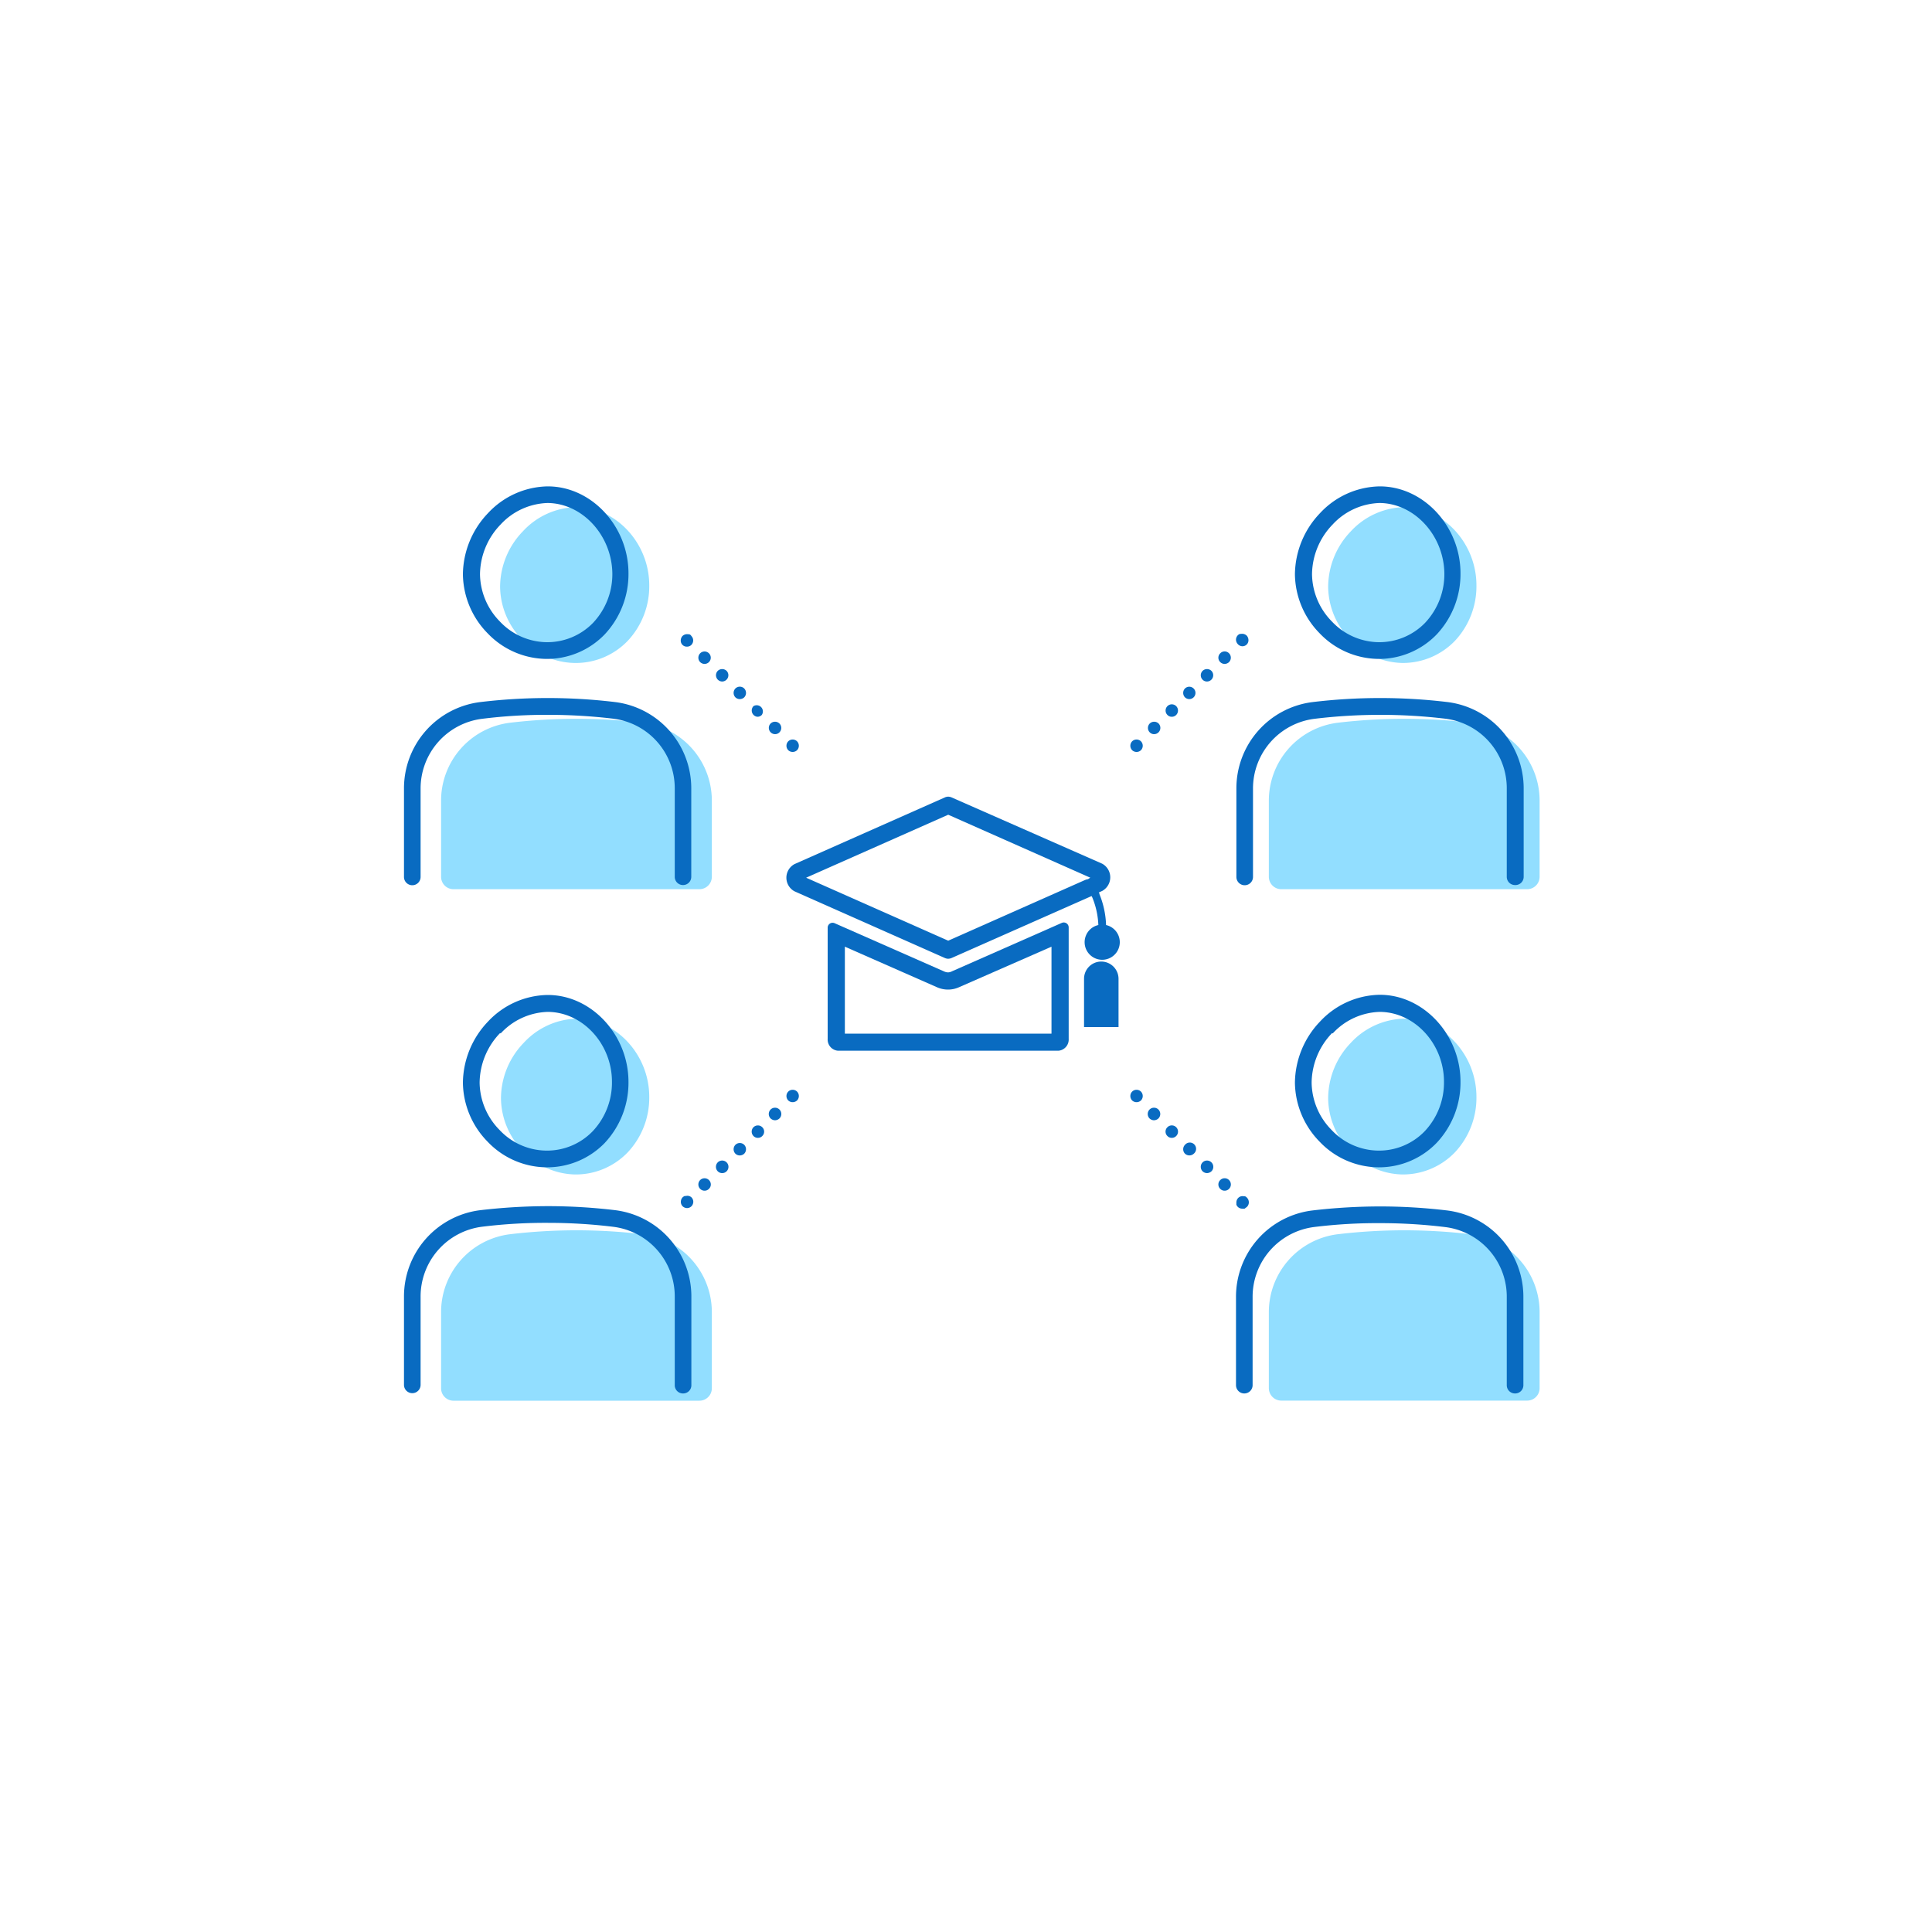 <svg xmlns="http://www.w3.org/2000/svg" viewBox="0 0 200 200"><defs><style>.cls-1{fill:#fff;}.cls-2{fill:#92deff;}.cls-3{fill:#096bc1;}</style></defs><g id="レイヤー_6" data-name="レイヤー 6"><rect class="cls-1" x="-2" y="-2" width="204" height="204"/></g><g id="レイヤー_7" data-name="レイヤー 7"><path class="cls-2" d="M59.49,68.63h0A7.45,7.45,0,0,0,65,66.32a8.25,8.25,0,0,0,2.21-5.73c0-4.35-3.42-8.06-7.48-8.09h0A7.72,7.72,0,0,0,54.13,55a8.31,8.31,0,0,0-2.36,5.74,7.93,7.93,0,0,0,2.31,5.5A7.6,7.6,0,0,0,59.49,68.63Z"/><path class="cls-2" d="M66.58,74.82a58.33,58.33,0,0,0-13.81,0,8.13,8.13,0,0,0-7.11,8.09v7.85A1.29,1.29,0,0,0,47,92.05H72.4a1.29,1.29,0,0,0,1.29-1.29V82.91A8.13,8.13,0,0,0,66.58,74.82Z"/><path class="cls-2" d="M145.18,68.63h0a7.47,7.47,0,0,0,5.45-2.31,8.25,8.25,0,0,0,2.21-5.73c0-4.35-3.42-8.06-7.48-8.09h0a7.76,7.76,0,0,0-5.52,2.5,8.34,8.34,0,0,0-2.35,5.74,7.93,7.93,0,0,0,2.31,5.5A7.6,7.6,0,0,0,145.18,68.63Z"/><path class="cls-2" d="M152.27,74.82a58.33,58.33,0,0,0-13.81,0,8.13,8.13,0,0,0-7.11,8.09v7.85a1.29,1.29,0,0,0,1.29,1.29h25.45a1.29,1.29,0,0,0,1.29-1.29V82.91A8.13,8.13,0,0,0,152.27,74.82Z"/><path class="cls-2" d="M59.49,121.58h0A7.45,7.45,0,0,0,65,119.27a8.25,8.25,0,0,0,2.21-5.73c0-4.35-3.42-8.06-7.48-8.09h0a7.72,7.72,0,0,0-5.51,2.5,8.31,8.31,0,0,0-2.36,5.74,7.93,7.93,0,0,0,2.31,5.5A7.6,7.6,0,0,0,59.49,121.58Z"/><path class="cls-2" d="M66.58,127.77a58.33,58.33,0,0,0-13.81,0,8.13,8.13,0,0,0-7.11,8.09v7.84A1.29,1.29,0,0,0,47,145H72.4a1.29,1.29,0,0,0,1.29-1.29v-7.84A8.13,8.13,0,0,0,66.58,127.77Z"/><path class="cls-3" d="M56.54,68.21a8.53,8.53,0,0,1-6.06-2.65,8.87,8.87,0,0,1-2.56-6.1,9.29,9.29,0,0,1,2.6-6.34h0a8.62,8.62,0,0,1,6.14-2.77h.05c4.53,0,8.35,4.14,8.35,9a9.12,9.12,0,0,1-2.46,6.32A8.3,8.3,0,0,1,56.54,68.21Zm.16-16.14h0a6.9,6.9,0,0,0-4.89,2.24h0a7.51,7.51,0,0,0-2.12,5.14,7.1,7.1,0,0,0,2.07,4.9,6.77,6.77,0,0,0,4.79,2.13,6.61,6.61,0,0,0,4.84-2,7.34,7.34,0,0,0,2-5.13C63.33,55.42,60.3,52.11,56.7,52.07Zm-5.55,1.65Z"/><path class="cls-3" d="M70.71,91.62a.85.85,0,0,1-.86-.86V81.62A7.25,7.25,0,0,0,63.5,74.4,57.29,57.29,0,0,0,56.83,74a53.44,53.44,0,0,0-6.92.41,7.27,7.27,0,0,0-6.37,7.23v9.14a.86.86,0,0,1-1.72,0V81.62a9,9,0,0,1,7.88-8.94,58.61,58.61,0,0,1,14,0,9,9,0,0,1,7.86,8.94v9.14A.85.85,0,0,1,70.71,91.62Z"/><path class="cls-3" d="M142.67,68.21a8.53,8.53,0,0,1-6.06-2.65,8.87,8.87,0,0,1-2.56-6.1,9.29,9.29,0,0,1,2.6-6.34h0a8.62,8.62,0,0,1,6.14-2.77h.05c4.53,0,8.35,4.14,8.35,9a9.12,9.12,0,0,1-2.46,6.32A8.3,8.3,0,0,1,142.67,68.21Zm.16-16.14h0a6.9,6.9,0,0,0-4.89,2.24h0a7.51,7.51,0,0,0-2.12,5.14,7.1,7.1,0,0,0,2.07,4.9,6.77,6.77,0,0,0,4.79,2.13,6.61,6.61,0,0,0,4.84-2,7.34,7.34,0,0,0,2-5.13C149.46,55.42,146.43,52.11,142.83,52.07Zm-5.55,1.65Z"/><path class="cls-3" d="M156.84,91.62a.85.85,0,0,1-.86-.86V81.62a7.25,7.25,0,0,0-6.35-7.22A57.29,57.29,0,0,0,143,74h-.14a56.86,56.86,0,0,0-6.78.41,7.27,7.27,0,0,0-6.37,7.23v9.14a.86.86,0,1,1-1.72,0V81.62a9,9,0,0,1,7.88-8.94,58.61,58.61,0,0,1,14,0,9,9,0,0,1,7.86,8.94v9.14A.85.85,0,0,1,156.84,91.62Z"/><path class="cls-3" d="M56.54,120.84a8.49,8.49,0,0,1-6.06-2.65,8.87,8.87,0,0,1-2.56-6.1,9.29,9.29,0,0,1,2.6-6.34h0A8.62,8.62,0,0,1,56.66,103h.05c4.53,0,8.35,4.14,8.35,9a9.12,9.12,0,0,1-2.46,6.32A8.3,8.3,0,0,1,56.54,120.84Zm-4.77-13.9a7.51,7.51,0,0,0-2.12,5.14,7.1,7.1,0,0,0,2.07,4.9,6.73,6.73,0,0,0,4.79,2.13,6.57,6.57,0,0,0,4.84-2,7.34,7.34,0,0,0,2-5.13c0-3.89-3-7.2-6.63-7.23h0a6.89,6.89,0,0,0-4.89,2.23Z"/><path class="cls-3" d="M70.71,144.25a.85.85,0,0,1-.86-.86v-9.13A7.26,7.26,0,0,0,63.5,127a55.16,55.16,0,0,0-6.67-.41,53.43,53.43,0,0,0-6.92.4,7.28,7.28,0,0,0-6.37,7.24v9.13a.86.86,0,1,1-1.72,0v-9.13a9,9,0,0,1,7.88-8.95,60.76,60.76,0,0,1,7.13-.42,58.68,58.68,0,0,1,6.88.42,9,9,0,0,1,7.86,8.95v9.13A.85.85,0,0,1,70.71,144.25Z"/><path class="cls-2" d="M145.18,121.58h0a7.47,7.47,0,0,0,5.45-2.31,8.25,8.25,0,0,0,2.21-5.73c0-4.35-3.42-8.06-7.48-8.09h0a7.76,7.76,0,0,0-5.52,2.5,8.34,8.34,0,0,0-2.35,5.74,7.93,7.93,0,0,0,2.31,5.5A7.6,7.6,0,0,0,145.18,121.58Z"/><path class="cls-2" d="M152.27,127.77a58.33,58.33,0,0,0-13.81,0,8.13,8.13,0,0,0-7.11,8.09v7.84a1.29,1.29,0,0,0,1.29,1.29h25.45a1.29,1.29,0,0,0,1.29-1.29v-7.84A8.13,8.13,0,0,0,152.27,127.77Z"/><path class="cls-3" d="M142.67,120.84a8.49,8.49,0,0,1-6.06-2.65,8.87,8.87,0,0,1-2.56-6.1,9.29,9.29,0,0,1,2.6-6.34h0a8.62,8.62,0,0,1,6.14-2.77h.05c4.53,0,8.35,4.14,8.35,9a9.12,9.12,0,0,1-2.46,6.32A8.3,8.3,0,0,1,142.67,120.84Zm-4.77-13.9a7.51,7.51,0,0,0-2.12,5.14,7.1,7.1,0,0,0,2.07,4.9,6.73,6.73,0,0,0,4.79,2.13,6.57,6.57,0,0,0,4.84-2,7.34,7.34,0,0,0,2-5.13c0-3.89-3-7.2-6.63-7.23h0a6.89,6.89,0,0,0-4.89,2.23Z"/><path class="cls-3" d="M156.84,144.25a.85.85,0,0,1-.86-.86v-9.13a7.26,7.26,0,0,0-6.35-7.23,55.16,55.16,0,0,0-6.67-.41,53.43,53.43,0,0,0-6.92.4,7.28,7.28,0,0,0-6.37,7.24v9.13a.86.86,0,0,1-1.72,0v-9.13a9,9,0,0,1,7.88-8.95,60.63,60.63,0,0,1,7.13-.42,58.68,58.68,0,0,1,6.88.42,9,9,0,0,1,7.86,8.95v9.13A.85.85,0,0,1,156.84,144.25Z"/><path class="cls-3" d="M80.23,76a.63.63,0,0,0,.46-.19.65.65,0,0,0,0-.91.66.66,0,0,0-.92,0,.65.65,0,0,0,.46,1.1Z"/><path class="cls-3" d="M78.41,74.2a.61.61,0,0,0,.45-.19A.64.64,0,0,0,78,73.1.65.65,0,0,0,78,74,.63.63,0,0,0,78.41,74.2Z"/><path class="cls-3" d="M74.76,70.55a.65.65,0,0,0,.46-1.1.66.66,0,0,0-.92,0,.65.65,0,0,0,.46,1.1Z"/><path class="cls-3" d="M76.58,72.37a.67.67,0,0,0,.46-.18.66.66,0,0,0,0-.92.65.65,0,0,0-.91,0,.66.66,0,0,0,0,.92A.64.64,0,0,0,76.58,72.37Z"/><path class="cls-3" d="M72.48,67.63a.65.65,0,0,0,0,.91.67.67,0,0,0,.45.19.66.66,0,0,0,.46-.19.64.64,0,0,0-.91-.91Z"/><path class="cls-3" d="M71.47,65.72l-.11-.06-.12,0a.68.68,0,0,0-.59.18.7.7,0,0,0-.18.46.62.62,0,0,0,.64.64.63.63,0,0,0,.46-.18.68.68,0,0,0,.19-.46.66.66,0,0,0-.19-.46A.39.39,0,0,0,71.47,65.72Z"/><path class="cls-3" d="M82.05,77.84a.65.65,0,0,0,.46-.18.66.66,0,0,0,0-.92.65.65,0,0,0-.91,0,.66.66,0,0,0,0,.92A.64.64,0,0,0,82.05,77.84Z"/><path class="cls-3" d="M123.13,72.37a.64.64,0,1,0-.46-1.1.66.66,0,0,0,0,.92A.65.65,0,0,0,123.13,72.37Z"/><path class="cls-3" d="M121.3,74.2a.63.63,0,0,0,.46-.19.65.65,0,0,0,0-.91.64.64,0,0,0-.91.91A.61.61,0,0,0,121.3,74.2Z"/><path class="cls-3" d="M128.6,66.9a.62.62,0,0,0,.64-.64.7.7,0,0,0-.18-.46.68.68,0,0,0-.59-.18l-.12,0-.11.06a.39.39,0,0,0-.1.08.66.66,0,0,0-.19.46.68.68,0,0,0,.19.46A.65.65,0,0,0,128.6,66.9Z"/><path class="cls-3" d="M116.33,78.61l0,0,0,0Z"/><path class="cls-3" d="M117.66,77.84a.64.64,0,0,0,.45-.18.66.66,0,0,0,0-.92.65.65,0,0,0-.91,0,.66.66,0,0,0,0,.92A.65.65,0,0,0,117.66,77.84Z"/><path class="cls-3" d="M119.48,76a.65.65,0,0,0,.46-1.1.66.66,0,0,0-.92,0,.65.65,0,0,0,0,.91A.63.63,0,0,0,119.48,76Z"/><path class="cls-3" d="M124.49,69.45a.65.65,0,0,0,0,.91.63.63,0,0,0,.46.19.65.65,0,0,0,.46-1.1A.66.66,0,0,0,124.49,69.45Z"/><path class="cls-3" d="M126.32,67.63a.63.63,0,0,0,0,.91.65.65,0,0,0,.45.19.68.68,0,0,0,.46-.19.65.65,0,0,0,0-.91A.63.63,0,0,0,126.32,67.63Z"/><path class="cls-3" d="M72.48,122.16a.65.65,0,0,0,0,.91.63.63,0,0,0,.45.19.62.62,0,0,0,.46-.19.63.63,0,0,0,0-.91A.65.65,0,0,0,72.48,122.16Z"/><path class="cls-3" d="M71,123.81l-.13,0-.11.06-.1.08a.7.7,0,0,0-.18.46.67.67,0,0,0,.18.46.68.68,0,0,0,.46.19.64.64,0,0,0,.46-.19.68.68,0,0,0,.19-.46.66.66,0,0,0-.19-.46A.62.62,0,0,0,71,123.81Z"/><path class="cls-3" d="M78,116.69a.65.65,0,0,0,0,.91.63.63,0,0,0,.46.19.61.61,0,0,0,.45-.19.63.63,0,0,0,0-.91A.65.65,0,0,0,78,116.69Z"/><path class="cls-3" d="M79.77,114.86a.66.66,0,0,0,0,.92.7.7,0,0,0,.46.19.68.68,0,0,0,.46-.19.65.65,0,0,0-.92-.92Z"/><path class="cls-3" d="M76.13,118.51a.66.66,0,0,0,0,.92.64.64,0,0,0,.45.18.67.67,0,0,0,.46-.18.66.66,0,0,0,0-.92A.65.65,0,0,0,76.13,118.51Z"/><path class="cls-3" d="M81.6,113a.66.66,0,0,0,0,.92.67.67,0,0,0,.91,0,.66.66,0,0,0,0-.92A.65.65,0,0,0,81.6,113Z"/><path class="cls-3" d="M74.3,120.33a.66.66,0,0,0,0,.92.65.65,0,0,0,.92,0,.65.65,0,0,0-.92-.92Z"/><path class="cls-3" d="M124.49,120.33a.66.66,0,0,0,0,.92.68.68,0,0,0,.46.19.7.7,0,0,0,.46-.19.65.65,0,0,0-.92-.92Z"/><path class="cls-3" d="M122.67,118.51a.66.66,0,0,0,0,.92.67.67,0,0,0,.91,0,.65.65,0,1,0-.91-.92Z"/><path class="cls-3" d="M129,123.9l-.11-.06-.13,0a.62.62,0,0,0-.58.17.66.66,0,0,0-.19.46.62.62,0,0,0,0,.13.56.56,0,0,0,0,.12l.06.11.08.1a.66.66,0,0,0,.46.19l.12,0a.5.5,0,0,0,.13,0L129,125l.1-.08a.67.67,0,0,0,.18-.46.7.7,0,0,0-.18-.46Z"/><path class="cls-3" d="M120.85,116.69a.63.63,0,0,0,0,.91.61.61,0,0,0,.45.19.63.63,0,0,0,.46-.19.64.64,0,1,0-.91-.91Z"/><path class="cls-3" d="M126.32,122.16a.63.63,0,0,0,0,.91.61.61,0,0,0,.45.19.63.63,0,0,0,.46-.19.64.64,0,1,0-.91-.91Z"/><path class="cls-3" d="M119,114.86a.66.66,0,0,0,0,.92.68.68,0,0,0,.46.19.7.7,0,0,0,.46-.19.65.65,0,0,0-.92-.92Z"/><path class="cls-3" d="M117.2,113a.66.66,0,0,0,0,.92.67.67,0,0,0,.91,0,.66.66,0,0,0,0-.92A.65.65,0,0,0,117.2,113Z"/><path class="cls-1" d="M99,101.36h0a1.1,1.1,0,0,1-.4-.08l-11-4.87a.49.49,0,0,0-.7.45V108a1.12,1.12,0,0,0,1,1.19h22.11a1.12,1.12,0,0,0,1-1.19V96.86a.49.49,0,0,0-.69-.45l-11,4.87A1,1,0,0,1,99,101.36Z"/><path class="cls-1" d="M99,100a.74.74,0,0,0,.32-.07l14-6.22.06.12a8.17,8.17,0,0,1,.62,2.79,1.75,1.75,0,1,0,2.06,1.72,1.73,1.73,0,0,0-1.28-1.68,9.39,9.39,0,0,0-.67-3.11,1.09,1.09,0,0,0-.08-.15l.35-.16a1.55,1.55,0,0,0,0-2.73L99.32,83.81a.74.74,0,0,0-.32-.07.71.71,0,0,0-.32.07L83.58,90.5a1.56,1.56,0,0,0,0,2.73l15.1,6.69A.71.71,0,0,0,99,100Z"/><path class="cls-1" d="M114.3,100.27a1.74,1.74,0,0,0-1.73,1.73v4.86H116V102A1.73,1.73,0,0,0,114.3,100.27Z"/><path class="cls-3" d="M98.16,100.66h0a1,1,0,0,1-.41-.09l-11.35-5a.51.51,0,0,0-.72.46v11.51a1.16,1.16,0,0,0,1.07,1.23h22.82a1.16,1.16,0,0,0,1.06-1.23V96a.51.51,0,0,0-.72-.46l-11.34,5A1,1,0,0,1,98.16,100.66ZM108.85,98v9H87.46V98L97,102.2a2.81,2.81,0,0,0,1.14.24h0a2.76,2.76,0,0,0,1.13-.24Z"/><path class="cls-3" d="M98.16,99.25a1,1,0,0,0,.33-.07L113,92.76l.06.11a8.29,8.29,0,0,1,.64,2.89,1.82,1.82,0,1,0,.8,0,9.26,9.26,0,0,0-.69-3.21c0-.06,0-.11-.07-.16l.36-.16a1.61,1.61,0,0,0,0-2.82L98.49,82.54a1,1,0,0,0-.33-.07.88.88,0,0,0-.33.07L82.25,89.45a1.6,1.6,0,0,0,0,2.82l15.58,6.91A.88.88,0,0,0,98.16,99.25Zm0-14.91,14.71,6.52a1.82,1.82,0,0,0-.23.15,1.46,1.46,0,0,0-.39.12L98.16,97.38,83.45,90.86Z"/><path class="cls-3" d="M114,99.54a1.78,1.78,0,0,0-1.78,1.78v5h3.57v-5A1.79,1.79,0,0,0,114,99.54Z"/></g></svg>